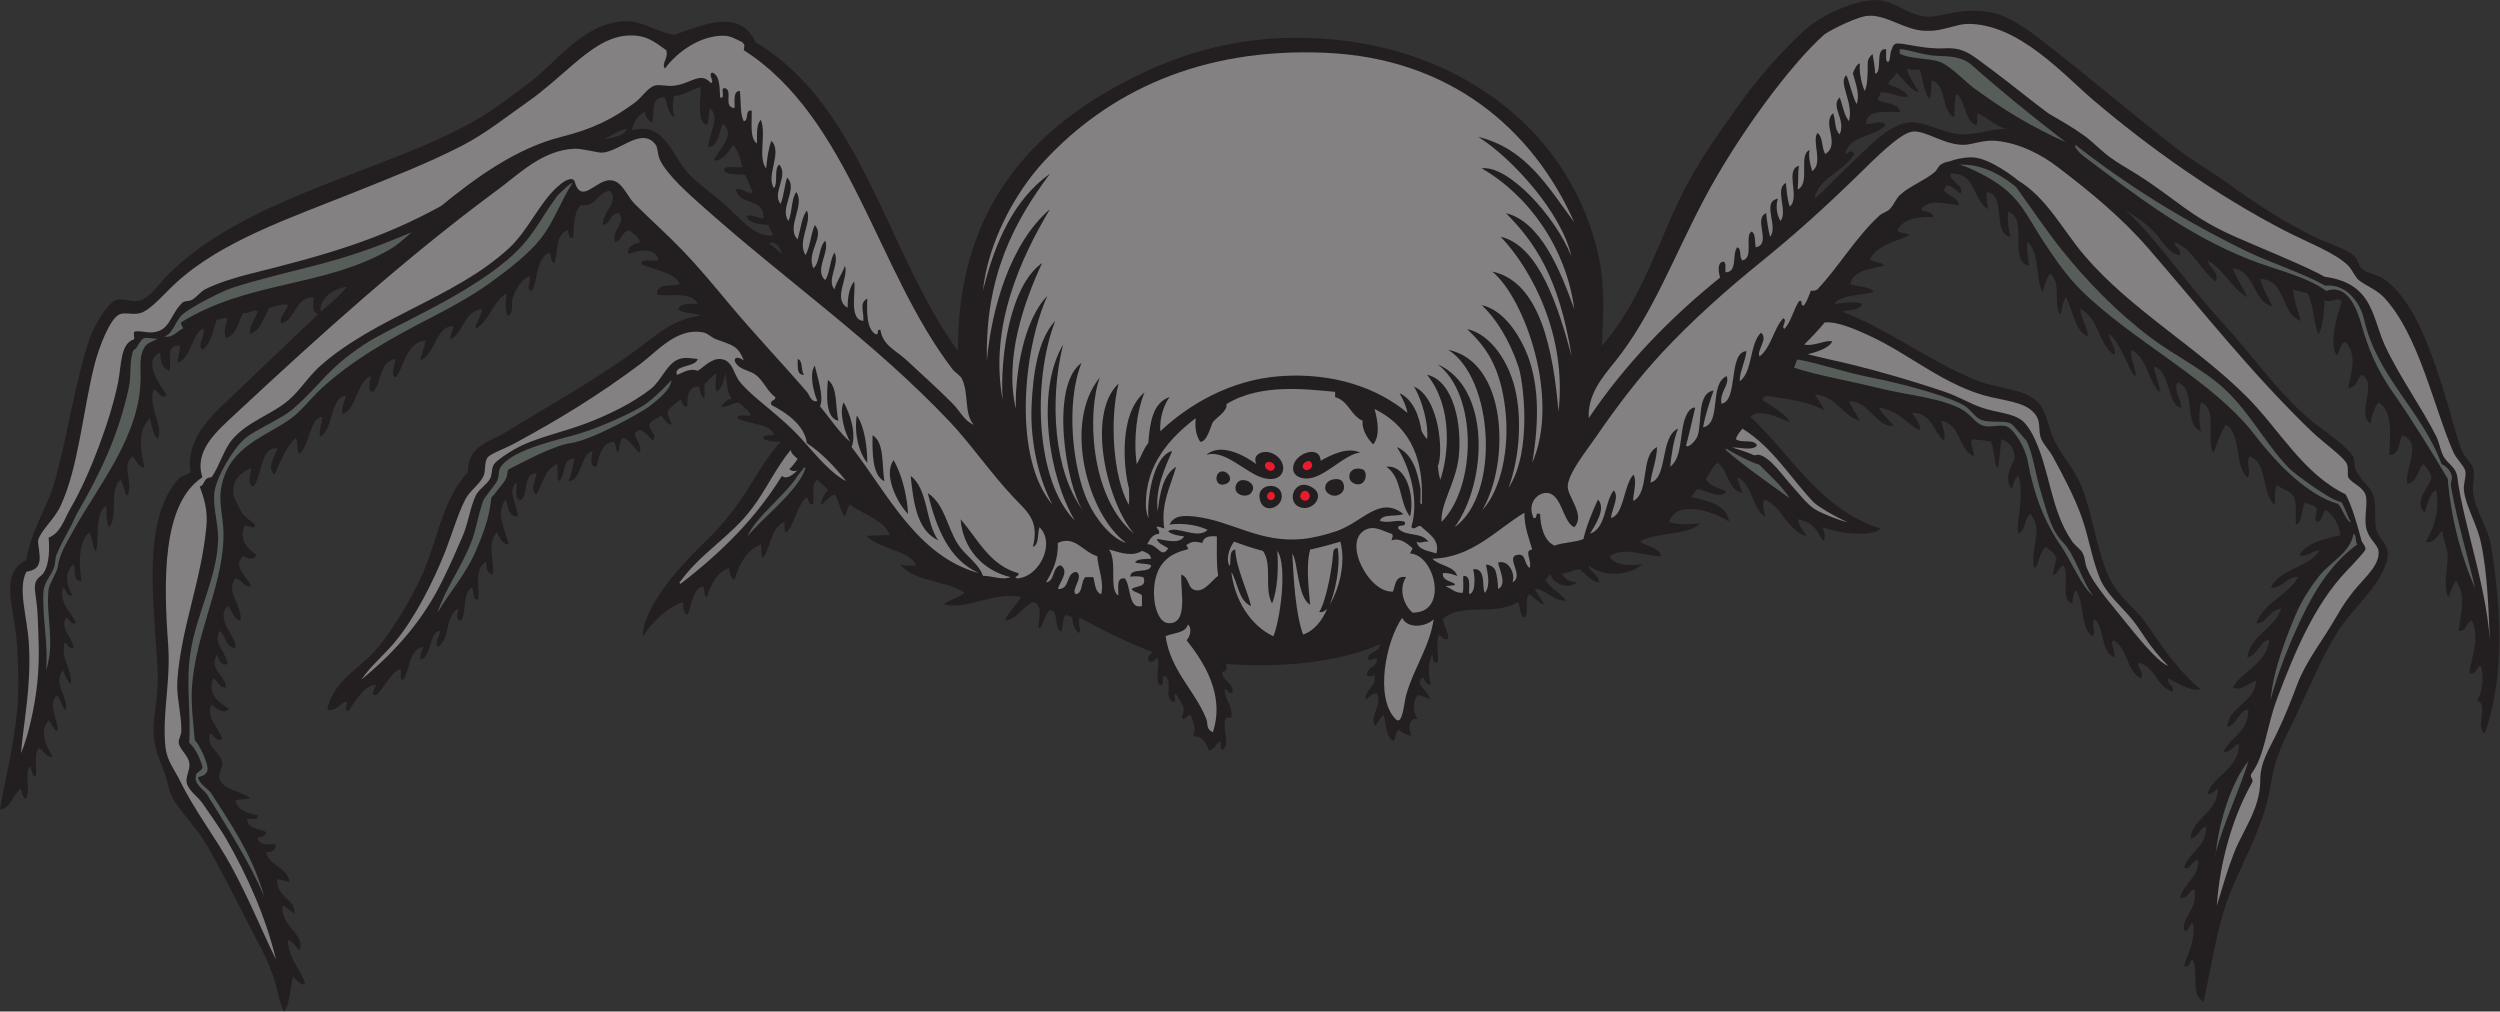 <?xml version="1.0" encoding="UTF-8" standalone="no"?>
<svg
   xmlns:dc="http://purl.org/dc/elements/1.1/"
   xmlns:cc="http://creativecommons.org/ns#"
   xmlns:rdf="http://www.w3.org/1999/02/22-rdf-syntax-ns#"
   xmlns:svg="http://www.w3.org/2000/svg"
   xmlns="http://www.w3.org/2000/svg"
   viewBox="0 0 773.827 313.093"
   height="313.093"
   width="773.827"
   xml:space="preserve"
   id="svg2"
   version="1.1"><rect x="0" y="0" width="773.827" height="313.093" fill="#333333" stroke="none"/><defs
     id="defs6" /><g
     transform="matrix(1.333,0,0,-1.333,0,313.093)"
     id="g10"><g
       transform="scale(0.1)"
       id="g12"><path
         id="path14"
         style="fill:#231f20;fill-opacity:1;fill-rule:evenodd;stroke:none"
         d="m 4934.12,1863.04 c 80,-76.42 143.52,-173.4 225.82,-262.42 61.28,-66.31 115.07,-143.91 186.12,-210.54 39.04,-36.59 86.88,-62.41 115.95,-97.64 6.67,-8.06 3.26,-24.59 9.16,-36.62 16.25,-33.06 38.18,-35.93 42.72,-70.19 3.56,-26.76 -3,-58.48 9.15,-79.32 9.19,-15.74 29.95,-29.34 18.32,-64.08 -20.84,-62.269 -80.84,-108.07 -115.96,-164.789 -35.36,-57.109 -66.45,-133.242 -97.63,-198.339 -26.68,-55.684 -43.11,-82.051 -54.94,-152.579 -19.28,-114.921 -81.7,-200.996 -109.85,-295.976 -19.22,-64.824 -30.1,-132.656 -45.76,-207.5 -31.26,15.137 -12.42,61.68 -24.42,94.59 -8.5,9.297 -4.85,-19.375 -21.36,-12.188 9.83,33.184 26.1,57.266 21.36,97.637 -8.89,8.691 -6.67,-19.629 -21.36,-15.254 -5.31,33.086 32.02,49.141 24.41,94.59 -10.21,5 -13.68,-22.871 -33.56,-18.32 8.8,33.925 40.74,44.707 42.71,85.449 -11.5,8.535 -20.16,-25.391 -33.56,-15.254 11.7,37.109 51.35,46.269 51.86,94.59 -12,2.773 -19.22,-25.469 -36.61,-27.461 1.83,45.097 60.56,59.375 64.08,112.89 -5.54,6.329 -11.86,-12.363 -24.4,-9.14 10.32,40.879 71.54,56.367 73.23,115.957 -15.86,-2.461 -16.63,-19.981 -36.62,-18.32 16.49,35.39 57.79,45.957 57.98,97.656 -20.34,3.008 -25.89,-35.117 -48.82,-39.668 0.86,45.039 62.4,55.469 67.12,106.797 -10.93,1.25 -34.25,-26.075 -54.92,-15.274 24.66,40.449 76.7,53.516 85.43,109.864 -20.79,2.441 -26.76,-36.27 -51.86,-39.668 9.98,54.082 62.95,65.195 79.34,112.91 -27.92,-0.918 -35.36,-37.422 -57.99,-33.575 18.73,49.434 72.59,63.711 97.65,106.795 -22.58,5.26 -35.02,-25.974 -64.08,-24.412 21.34,44.782 86.9,45.332 112.9,85.452 -8.82,4.61 -32.7,-18.01 -45.77,-9.16 17.77,29.02 57.38,36.17 94.59,45.78 -3.79,26.7 -15.57,45.43 -33.55,57.97 -10.03,-6.25 -6.51,-26.06 -21.37,-27.46 -7.9,8.79 1.38,18.92 0,30.5 -4.12,10.13 -19.82,8.67 -27.47,15.27 -8.14,-15.25 -5.29,-41.5 -18.3,-51.89 -7.26,-2.16 1.32,39.71 -6.09,61.03 -6.13,17.58 -28.02,19.56 -39.67,30.52 -9.04,-8.25 -3.85,-40.23 -6.12,-45.77 -31.61,25.34 -15.5,98.41 -57.98,112.9 -10.74,-13.29 6.21,-42.21 -6.09,-48.82 -29.75,27.21 -12.93,101 -48.82,122.06 -15.46,-18.38 -27.96,-71.33 -30.53,-64.08 -15.35,33.58 10.73,100.39 -27.45,115.95 -6.42,-22.48 -4.28,-52.58 0,-67.13 -42.22,13.71 -10.27,101.62 -54.93,112.91 -9.36,-19.62 8.62,-38.13 9.15,-57.98 -31.97,0.65 -26.27,90.25 -64.08,94.59 2.29,-19.13 19.04,-53.22 12.21,-57.98 -26.37,27.55 -27.97,79.85 -64.07,97.65 -5.43,-14.67 13.28,-52.75 9.15,-61.04 -10.35,0.02 -35.5,82.27 -61.03,97.65 0.81,-18.21 17.67,-34.26 12.21,-48.82 -37.96,24.08 -35.99,88.11 -79.34,106.8 2.8,-24.65 15.79,-39.14 18.3,-64.07 -33.32,14.47 -33.86,61.74 -51.86,91.53 -7.32,-9.97 -9.4,-34.18 -12.21,-39.66 -18.63,17.6 4.1,74.47 -24.41,94.59 -8.5,-9.88 -12.2,-31.81 -18.31,-42.72 -14.69,35.15 -6.68,93.01 -33.57,115.96 -3.97,-11.19 1.95,-38.68 3.06,-54.93 -48.56,9.42 -0.99,114.98 -48.83,125.1 -1.3,-22.65 1.26,-41.46 6.11,-57.97 -45.03,7.87 -7.64,98.16 -54.93,103.74 -2.51,-14.82 3.36,-38.51 3.05,-39.67 -36.51,20.48 -27.46,86.46 -88.5,82.39 0.84,-21.09 32.99,-25.24 24.42,-45.77 -5.53,1.51 -16.52,16.03 -30.51,18.31 -7.03,0.93 -3.4,-8.82 -9.16,-9.15 8.68,-15.74 32.33,-16.49 36.62,-36.62 -21.73,0.9 -69.33,17.78 -88.5,-9.16 6.44,-8.82 26.64,-3.88 27.46,-18.3 -30.66,1.55 -70.94,-3.75 -82.37,-30.51 4.24,-8.98 22.2,-4.24 27.45,-12.21 -33.83,-14.99 -75.12,-22.52 -91.53,-54.93 8.24,-8.01 26.49,-6.05 33.55,-15.25 -32.87,-7.81 -71.5,-9.86 -79.32,-42.72 17.17,-6.51 47.33,-5.72 54.92,-18.31 -30.91,-8.76 -78.38,-5.91 -91.54,-27.46 18.82,1.14 46.58,7.44 64.07,0 -4.77,-16.6 -29.91,-12.81 -45.77,-18.31 111.36,-42.88 200.03,-115.32 317.35,-161.72 33.12,-13.1 93.02,-17.99 122.05,-36.62 33.05,-21.22 34.76,-54.79 48.83,-91.55 13.86,-36.22 49.62,-71.88 67.13,-115.95 25.76,-64.81 34.25,-142.68 61.03,-204.45 19.13,-44.086 51.85,-69.379 79.34,-100.687 19,-21.641 66.49,-108.438 136.75,-166.719 -30.51,-2.344 -53.26,14.98 -75.74,26.347 -3.67,-16.289 18.45,-18.242 9.17,-30.507 -37.16,11.66 -38.97,58.671 -79.34,67.129 -1.32,-14.805 16.12,-22.813 6.1,-36.622 -33.45,17.403 -30,71.719 -64.08,88.497 -7.3,-9.493 6.11,-24.297 3.06,-39.668 -32.7,12.07 -22.12,67.402 -45.77,88.496 -10.18,-11.68 5.62,-33.086 -6.12,-39.668 -26.91,20.879 -18.14,77.441 -36.6,106.797 -9.37,-6.309 -7.88,-27.051 -9.16,-30.508 -30.34,6.269 -4.13,69.103 -21.37,88.473 -10.67,-3.65 -14.74,-26.38 -24.4,-21.36 2.91,9.04 5.41,25.11 9.15,36.62 -3.95,13.36 -15.39,19.18 -24.4,27.46 -16.11,-9.32 -16.4,-45.08 -27.48,-48.81 -11.46,39.75 23.51,90.25 -9.14,125.1 -14,-10.41 -10.27,-38.56 -27.48,-45.76 -6.78,23.24 14.95,90.58 0,134.25 -10.72,-4.53 -10.8,-20.47 -15.24,-30.52 -20.08,22.99 -0.12,54.99 6.1,70.19 0.8,21.03 -8.31,38.12 -30.51,45.77 -2.17,-14.23 -3.96,-56.01 -9.16,-67.14 -7.35,6.23 -6.6,44.27 -15.27,61.04 -12.67,3.58 -28.72,3.82 -42.7,6.1 -8.1,-9.23 6.18,-33.19 3.04,-39.67 -37.02,15.86 -29.94,75.85 -76.28,82.39 5.18,-16.43 12.58,-39.64 6.1,-45.77 -24.65,21.13 -26.99,64.53 -73.23,64.09 10.04,-14.96 20.47,-29.23 18.3,-39.68 -17.92,2.07 -44.67,44.48 -94.58,51.88 3.34,-11.64 29.54,-34.34 33.56,-42.73 -43.15,-1.27 -53.51,56.24 -103.75,57.98 4.72,-12.95 22.07,-36.33 24.4,-45.77 -41.57,13.35 -52.98,56.86 -103.75,61.04 9.26,-13.64 19.35,-28.06 21.37,-36.63 -40.51,22.17 -81.76,24.99 -134.26,33.56 -4.39,-1.7 -7.44,-4.76 -9.16,-9.15 16.25,-11.98 54.63,-31.5 64.09,-51.88 -10.29,1.75 -68.38,35.83 -91.55,12.21 96.95,-90.2 160.3,-214.01 302.08,-259.36 -15.51,-20.31 -98.53,-12.36 -133.84,3.46 0.8,-8.75 9.61,-22.79 0.77,-31.99 -11.07,14.22 -16.5,42.69 -59.16,49.88 3.17,-17.17 17.67,-32.09 21.36,-39.67 -47.09,13.93 -55.17,66.88 -97.64,85.45 -10.29,-7.27 2.16,-34.57 0,-39.63 -28.91,18.89 -30.11,77.66 -64.08,91.5 2.86,-13.41 9.63,-28.58 12.2,-36.61 -35.15,7.54 -32.64,52.79 -57.98,70.18 -12.16,-9.19 -17.57,-25.15 -27.46,-36.62 7.99,-18.47 31.68,-21.22 48.82,-30.51 -14.02,-18.29 -46.88,2.68 -67.12,6.09 -7.01,-4.18 -9.81,-12.56 -15.27,-18.3 38.99,-9.84 81.28,-16.38 88.5,-57.97 -31.22,22.05 -120.9,54.9 -140.37,0 23.42,-8.75 58.65,-4.4 73.24,-3.05 -30.64,-30.41 -102.87,-19.2 -140.37,-42.73 15.67,-11.8 43.26,-11.66 48.82,-33.56 -36.48,-1.74 -83.04,23.89 -119.01,0 7.36,-24.2 59.4,-22.56 76.3,-18.3 -28.78,-28.09 -94.83,-30.66 -125.1,-3.07 3.48,-17.87 22.44,-20.25 24.39,-39.665 -13.69,-1.386 -31.71,19.125 -45.76,30.525 -16.08,-0.21 -22.4,-10.15 -39.66,-9.16 2.85,-15.45 21.32,-20.525 33.55,-21.365 -15.45,-16.543 -55.44,-5.664 -61.02,18.305 -6.06,-2.07 -6.99,-9.28 -12.2,-12.19 9.54,-19.962 43.75,-35.705 46.91,-48.927 -29.3,-0.215 -54.28,31.133 -71.33,27.558 6.83,-14.804 22.01,-33.769 21.36,-36.601 -7.84,0.703 -22.36,16.25 -33.56,24.394 -14.26,-10.996 0.73,-48.671 -12.81,-54.023 -9.65,2.559 -8.82,29.355 -14.64,35.723 -51.29,-32.774 -135.72,-0.704 -173.94,-39.668 2.7,-16.621 11.96,-26.68 12.19,-45.782 -13.28,-3.105 -14.01,6.309 -21.35,9.161 -8.05,-15.02 0.6,-53.672 -3.04,-64.082 -12.53,-2.325 -10.52,9.843 -12.21,18.3 -11.78,-18.75 -8.68,-51.328 -3.4,-70.508 -7.96,-0.507 -16.22,10.215 -17.96,18.633 -23.57,-17.343 13.91,-31.425 15.24,-51.855 -13.77,6.699 -23.06,10.43 -27.45,9.14 -13.19,-11.074 -11.3,-43.73 0,-54.921 -20.67,3.378 -22.93,-16.465 -15.58,-39.493 -5.37,1.758 -26.76,8.34 -27.14,15.079 -7.87,-2.305 -8.83,-20.352 -14.14,-26.329 -19.07,8.379 -16.92,44.082 -22.48,59.903 -6.74,-1.602 -14.34,-19.024 -19.13,-25.215 -16.74,16.894 16.13,49.453 3.87,74.023 -10.57,6.485 -23.99,-14.121 -27.47,-12.187 0.04,25.39 24.74,26.133 21.38,54.922 -4.42,3.886 -6.83,-5.371 -18.31,0 0.35,19.98 21.64,19.023 24.4,36.601 -4.24,9.199 -15.79,-6.328 -21.35,3.067 1.52,18.808 27.57,13.086 27.46,33.554 -86.12,-39.961 -225.21,-56.562 -357.02,-45.761 -0.53,-4.121 7.1,-17.129 -9.15,-18.321 0.46,-23.945 26.33,-22.48 24.41,-48.808 -11.81,-2.657 -10.85,7.441 -18.31,9.14 -1.16,-28.613 19.56,-35.351 15.25,-67.109 -4.06,-0.02 -8.12,-0.02 -12.2,-0.02 -10.85,-22.07 9.55,-56.503 -6.1,-73.242 -11.03,-2.871 -4.25,12.032 -6.1,18.321 -11.88,-4.395 -14.05,-18.497 -27.47,-21.348 -7.8,19.746 -15.83,33.535 -36.61,33.555 7.16,18.535 0,35.019 -6.11,48.828 -10.59,1.054 -11.57,-15.528 -21.35,-6.114 14.25,23.985 -3.55,37.813 -12.21,54.922 -8.63,0.508 2.54,-18.789 -6.11,-18.3 -24.54,9.55 1.27,50.605 -21.35,61.035 -7.9,-3.301 2.93,-25.332 -12.2,-21.367 -8.65,16.289 1.76,48.164 -3.06,61.035 -4.22,6.933 -6.96,-13.145 -21.36,-6.094 -3.87,14.043 5.55,14.785 9.16,21.348 -59.7,22.695 -114.48,50.293 -167.83,79.336 -7.25,-1.915 1.35,-29.239 -0.01,-34.415 -12.43,-0.214 -19.23,24.336 -18.31,37.461 -6.38,-1.289 -8.07,2.09 -12.19,3.047 -12.99,2.832 -8.04,-36.66 -13.96,-37.441 -15.72,3.594 -5.73,50.312 -25.71,49.668 -11.85,-7.5 -16.74,-41.074 -25.28,-43.145 -6.14,7.129 13.88,57.871 -14.39,61.446 -21.12,-7.364 -37.36,-41.348 -64.5,-42.715 0.74,11.347 29.41,39.14 37.04,54.922 -68.01,11.562 -128.28,-32.012 -179.58,-16.993 6.49,6.739 38.41,16.778 48.36,26.153 -41.91,30.269 -119.71,24.707 -149.51,67.129 13.14,-5.51 23.49,-3.57 36.61,-3.07 -13.86,36 -82.2,35.32 -115.25,68.54 12.08,-0.22 38.74,1.74 54.22,1.66 -9.45,32.24 -61.29,48.53 -91.54,70.17 -7.17,-0.96 -7.4,-23.16 -14.06,-26.48 -7.16,9.47 -14.52,42.93 -22.56,50.89 -11.29,-3.78 -21.67,-19.66 -31.81,-24 0.04,11.16 10.38,28.15 16.56,33.15 -6.28,10 -15.8,16.76 -24.4,24.42 -14.04,-7.33 -7.91,-34.83 -9.17,-54.92 -8.89,-8 -11.94,8.34 -15.26,15.25 -23.65,-18.53 -32.31,-74.73 -48.83,-82.39 -4.71,4.44 -2.68,15.63 -3.04,24.42 -31.63,-12.11 -31.27,-56.21 -48.82,-82.41 -8.31,2.78 -2.95,15.86 -6.1,30.53 -33.45,-14.37 -50.23,-45.39 -61.03,-82.38 -7.44,2.65 -12.74,13.71 -12.21,27.46 -29.41,-10.25 -42.02,-37.344 -51.87,-67.129 -9.43,0.722 -3.51,20.976 -9.16,24.394 -25.92,-6.621 -25.31,-44.472 -36.53,-65.781 -8.36,1.68 -11.46,22.09 -9.24,29.18 -36.58,-11.231 -69.88,-43.008 -94.56,-80.332 1.17,69.863 88.46,165.608 137.19,212.458 110.25,106.01 117.45,166.64 183.18,240.14 -16.06,-0.79 -28.43,2.08 -39.67,6.1 -2.05,13.22 14.16,8.22 24.41,9.15 -6.64,27.64 -55.1,23.56 -85.44,39.67 1.57,10.64 19.94,4.47 30.52,6.11 1.14,8.34 -18.46,22.16 -27.47,30.51 -12.5,-1.99 -31.08,-13.05 -40.42,-9.92 2.62,5.77 16.22,18.86 25.16,19.08 -12.66,11.73 -11.13,37.68 -15.24,57.98 -3.04,-12.56 -5.8,-31.51 -19.67,-42.7 -6.67,7.9 -0.82,34.41 -1.7,42.7 -11.27,-6.04 -17.1,-17.5 -27.47,-24.42 0.67,-5.72 0.74,-30.6 0.01,-32.84 -7.96,0.9 -10.52,18.26 -12.22,26.74 -27.96,0.82 -27.13,-26.79 -27.45,-45.78 -12.84,-2.65 -10.21,10.13 -15.26,15.26 -12.06,-7.27 -22.7,-15.96 -30.52,-27.46 -0.31,-9.46 9.61,-25.17 9.77,-29.89 -11.32,-1.96 -19.01,15.56 -25.02,20.74 -8.83,-7.45 -22.57,-9.98 -27.47,-21.36 0.04,-14.31 19.31,-21.86 9.16,-36.62 -10.34,6.13 -16.51,20.11 -30.51,24.41 -4.52,-1.59 -7.68,-4.52 -12.2,-6.1 -0.93,-13.53 20.75,-32.98 10.36,-46.36 -9.58,6.89 -22.24,31.43 -37.84,34.14 -9.14,-6.09 -6.18,-29.79 -12.2,-33.55 -3.85,1.85 -3.25,19.12 -9.15,24.41 -31.34,-1.21 -35.78,-44.56 -39.67,-57.99 -19.55,-1.72 -10.6,25.31 -9.16,36.63 -29.29,-7.32 -23.97,-66.32 -56.14,-70.77 6.63,13.29 10.56,39.06 13.42,52.46 -28.75,2.32 -20.14,-39.72 -34.86,-51.43 -6.42,0.31 -2.2,26.58 -4.81,39.22 -32.16,-12.98 -36.01,-55.51 -48.81,-70.18 -15.78,8.89 0.36,35.34 0,48.83 -30.6,-0.93 -18.4,-44.68 -33.58,-61.03 -20.72,-3.45 -9.23,25.34 -12.2,39.67 -22.93,-17.75 3.33,-54.9 3.05,-79.34 -21.5,0.86 -22.67,22.07 -27.46,39.67 -26.27,-28.48 -0.95,-72.77 6.1,-103.75 -17.87,0.43 -19.64,16.97 -27.46,27.46 -24.05,-25.76 -4.66,-64.51 -9.15,-97.65 -13.77,1.5 -15.05,15.46 -15.26,30.52 -27.97,-16.42 -16.04,-57.633 -18.3,-88.493 -16.89,-2.636 -8.23,20.274 -15.27,27.461 -21.77,-11.777 -11.73,-55.39 -24.4,-76.289 -14.98,-1.64 -8.3,20.176 -6.11,27.481 -32.78,-13.008 -18.4,-73.145 -48.82,-88.496 -6.92,10.703 4.23,25.019 6.1,36.621 -26.384,0.918 -18.3,-59.004 -45.767,-67.149 -2.668,14.883 4.168,20.254 6.106,30.528 -33.704,-6.993 -29.891,-51.485 -45.778,-76.289 -12.031,-1.856 -3.59,16.738 -6.101,24.414 -22.789,-4.707 -37.34,-44.024 -57.981,-61.036 -15.187,2.129 -0.34,18.399 0,24.415 -28.656,-0.86 -47.097,-38.321 -64.078,-61.036 -11.594,2.793 -2.23,12.266 -3.051,21.368 -12.054,2.832 -22.175,-22.52 -45.769,-18.301 13.953,70 77.715,95.488 119.004,146.465 38.711,47.773 89.437,132.187 112.906,195.296 26.659,71.7 41.319,151.53 94.589,210.54 -0.14,62.49 49.63,68.57 91.54,94.59 98.5,61.15 197.06,114.16 296,186.13 52.68,38.34 85.7,73.18 152.55,82.39 -14.18,8.2 -41.09,3.65 -51.86,15.26 4.98,14.35 27.15,11.49 45.77,12.21 -15.25,30.42 -65.73,15.58 -94.6,21.35 -2.75,28.19 33.46,17.39 51.88,24.42 -7.16,25.4 -58.1,33.43 -88.5,45.77 -0.38,16.67 26.32,6.24 39.67,9.15 -4.59,34.89 -53.91,20.97 -70.18,15.26 -2.14,20.45 15.06,21.54 27.47,27.47 -3.95,13.34 -15.4,19.18 -24.42,27.46 -17.95,-2.4 -16.72,-23.96 -33.56,-27.46 -7.29,32.08 26.91,43.43 9.15,67.12 -21.51,0.17 -18.75,-23.97 -36.61,-27.46 -6.65,24.45 39.96,55.45 15.26,79.34 -29.71,-3.86 -29.73,-37.42 -67.13,-33.57 -17.66,-16.16 -15.49,-53.41 -18.32,-76.28 -11.22,-1.06 -9.22,11.11 -12.2,18.31 -27.73,-7.89 -22.89,-48.31 -30.52,-76.29 -9.9,2.3 -7.28,17.13 -12.2,24.42 -29.56,-13.16 -26.51,-58.94 -39.67,-88.5 -18.28,1.21 -1.37,18.79 -6.1,33.56 -14.82,-3.9 -32.3,-27.19 -39.67,-51.87 -4,-13.37 4.68,-35.09 -12.21,-39.67 -4.91,11.27 -4.91,40.6 0,51.88 -33.29,-16.24 -40.69,-64.24 -73.23,-82.38 -3.7,6.34 12.32,27.79 15.25,45.76 -43.53,-4.27 -42.07,-53.53 -73.22,-70.18 -4.41,6.62 5.97,18.88 6.1,30.51 -40.8,1.12 -41.32,-64.45 -76.287,-79.34 -0.355,10.39 9.352,30.56 12.199,45.78 -46.851,-2.98 -50.886,-65.06 -70.183,-85.44 -13.813,5.17 -0.617,32.05 0,42.72 -38.117,-4.61 -31.61,-53.84 -51.867,-76.29 -18.024,0.96 -4.961,25.04 -6.098,36.61 -34.465,-16.4 -30.043,-71.67 -64.086,-88.48 -6.84,12.32 5.051,28.5 6.102,42.71 -35.696,-2.97 -27.989,-75.75 -57.973,-94.59 -6.867,2.76 3.758,31.93 3.051,45.77 -29.317,-4.28 -28.196,-65.37 -51.879,-85.44 -9.395,5.85 -2.391,28.13 -9.153,36.61 -22.679,-22.06 -35.535,-53.95 -48.824,-85.43 -20.23,14.84 1.18,43.79 6.102,61.04 -39.25,3.62 -35.453,-62.19 -54.922,-88.5 -16.973,3.2 -6.094,29.57 -6.106,42.71 -22.734,-10.04 -47.777,-27.95 -39.671,-67.12 0.277,-1.3 14.261,-30.63 18.32,-36.63 9.078,-13.41 23.332,-18.9 30.512,-27.46 -1.211,-14.74 -14.965,0.71 -24.418,-3.04 -14.512,-33.87 10.078,-55 27.464,-67.13 -2.449,-13.26 -22.816,-9.14 -30.511,-3.05 -26.985,-25.39 11.996,-49.22 18.304,-70.195 -20.211,-1.894 -19.734,16.895 -36.609,18.325 -23.551,-32.329 17.02,-62.094 12.199,-97.661 -18.484,2.891 -18.015,24.707 -30.515,33.574 -28.871,-33.398 22.476,-69.824 18.316,-97.636 -23.766,1.64 -21.012,29.843 -36.629,39.668 -15.305,-29.727 14.86,-47.403 18.313,-76.289 -13.5,-6.524 -19.586,10.214 -24.411,21.347 -19.859,-34.961 19.192,-45.273 21.36,-76.289 -17.961,-0.664 -18.313,16.27 -30.52,21.367 -13.168,-38.378 15.25,-56.679 36.621,-70.175 -10.433,-17.305 -32.378,3.32 -39.656,9.14 -15.199,-29.238 17.176,-53.32 24.399,-79.336 -12.993,-10 -18.149,8.926 -27.457,12.227 -12.313,-31.27 23.953,-42.813 27.457,-67.149 1.523,-10.527 -8.528,-25.058 -6.09,-36.601 5.793,-27.656 50.117,-28.887 71.566,-46.387 -8.683,-2.734 -27.305,-2.988 -34.953,-5.488 6.547,-21.934 26.82,-30.137 51.867,-33.574 2.043,-13.223 -14.156,-8.203 -24.414,-9.141 0.832,-24.609 28.695,-20.996 44.485,-30.625 -2.407,-9.082 -10.875,-13.34 -20.071,-12.109 1.168,-19.493 28.164,-17.207 41.582,-15.782 3.614,-12.753 -11.468,-20.468 -22.09,-19.023 8.25,-32.051 50.27,-34.648 55.036,-69.551 -8.356,2.442 -18.454,6.797 -28.758,6.719 -3.594,-41.445 44.246,-47.012 39.672,-79.356 -3.946,0.958 -16.137,14.395 -27.465,18.321 -4.977,-49.59 53.422,-65.41 39.668,-103.75 -5.031,2.324 -14.348,20.234 -27.461,24.414 0.957,-46.856 36.586,-76.758 39.672,-103.75 -8.746,-1.758 -19.95,9.844 -27.465,18.301 C 673.98,59.199 673.297,15.488 659.617,0 c -9.722,15.352 -16.976,59.199 -24.933,81.016 -7.668,21.093 -16.204,42.871 -27.45,64.082 -41.355,77.949 -81.968,162.09 -125.117,238.007 -21.414,37.696 -49.734,65.684 -76.281,103.75 -12.902,18.497 -14.172,39.805 -21.363,61.036 -11.946,35.273 -31.68,65.097 -27.461,122.05 2.797,37.774 11.461,75 9.148,119.004 -8.519,162.676 -38.777,357.105 51.883,451.615 8.773,3.43 18.004,6.41 24.414,12.21 -12.367,81.72 55.695,136.91 100.688,180.04 66.691,63.89 130.882,124.48 195.293,186.13 -14.825,5.34 -11.79,23.87 -9.145,39.66 -46.355,0.58 -40.277,-51.27 -76.285,-61.02 -5.945,15.78 12.086,26.64 15.25,42.71 -9.531,5.35 -30.77,-3.71 -42.723,-6.1 -13.68,-21.92 -18.418,-52.78 -45.769,-61.03 -0.11,23.5 13,33.8 18.308,51.88 -8.261,8.05 -20.246,-6.05 -33.562,-3.06 -11.524,-21.03 -14.453,-50.64 -39.672,-57.98 -7.496,12.99 1.527,32.05 3.051,45.77 -11.489,2.35 -14.578,-3.7 -24.411,-3.04 -9.257,-25.32 -13.007,-56.15 -33.554,-70.19 -13.418,12.21 6.578,27.93 3.039,48.84 -27.25,-7.36 -27.469,-68.15 -61.027,-79.35 -0.356,6.71 5.738,25.68 6.105,39.67 -36.078,5.49 -18.625,-40.75 -24.41,-57.98 -16.297,5.07 -21.715,20.99 -21.363,42.72 -45.063,-21.14 3.21,-78.8 15.257,-100.69 -13.257,-8.65 -20.48,10.93 -30.519,15.25 -14.895,-42.85 24.383,-82.73 9.16,-115.95 -11.699,10.68 -13.184,31.57 -18.297,48.82 -28.422,-29.63 -21.992,-71.12 -12.219,-115.96 -15,3.32 -18.941,17.68 -27.453,27.47 -28.449,-21.55 2.617,-60.2 -12.219,-91.54 -4.828,-0.51 -9.285,25.29 -15.257,36.62 -28.844,-16.94 -4.946,-86.59 -27.457,-109.85 -3.911,1.72 -7.668,31.56 -6.102,48.81 -29.094,-11.56 -15.703,-86.35 -24.414,-103.73 -8.109,1.29 -7.242,31.4 -15.262,42.71 -24.504,-18.63 -25.027,-72.65 -18.308,-112.908 -23.11,-2.441 -11.938,34.058 -18.301,39.688 -22.637,-20.84 -16.566,-47.325 -3.059,-73.242 -15.476,-2.266 -12.543,13.906 -21.355,18.3 -10.211,-35.664 19.558,-57.715 30.515,-82.383 -16.738,-4.55 -13.386,11.016 -24.406,12.208 -12.695,-28.848 14.965,-41.133 18.305,-70.176 -13.445,-2.266 -12.504,9.883 -21.359,12.207 -8.387,-41.914 16.679,-52.676 15.25,-94.61 -7.336,0.469 -13.418,19.121 -18.305,30.528 -25.668,-30.254 13.984,-61.875 6.109,-91.543 -8.457,-0.039 -10.136,26.465 -21.363,33.554 -20.137,-24.433 2.75,-52.031 3.051,-82.382 -10.399,-0.078 -13.364,17.168 -21.367,24.414 -23.911,-28.34 -3.145,-60.508 9.156,-85.45 -14.071,-0.312 -20.863,13.731 -30.508,21.368 -14.965,-10.469 -4.024,-54.61 -9.156,-67.129 -6.289,0.976 -9.281,15.136 -12.207,24.394 -15.551,-13.925 3.789,-62.773 -12.199,-76.289 -3.176,5.196 -8.555,13.848 -9.156,24.434 C 29.172,504.492 27.605,473.516 0,468.555 c 10.684,67.754 30.531,137.793 39.664,228.847 4.726,47.032 2.812,103.243 0,152.578 -4.68,82.383 -44.512,166.11 21.355,198.34 11.68,72.07 47.758,117.01 67.141,186.14 27.391,97.73 46.356,226.67 79.328,326.5 9.129,27.61 42.653,87.08 63.325,91.54 23.738,5.13 39.39,-11.45 64.082,3.04 22.363,13.13 34.46,34.47 54.925,54.93 120.051,120.05 297.743,184.32 476.782,253.27 92.914,35.8 183.898,71.36 259.358,119 38.88,24.55 74.2,52.09 109.86,79.35 57.67,44.06 124.13,139.35 222.75,137.32 34.86,-0.73 70.9,-26.53 106.72,-31.36 63.05,20.58 151.91,64.56 189.28,-17.48 246.94,-146.11 303.97,-487.99 469.91,-717.08 -2.21,338.83 180.54,523.32 411.94,637.75 133.87,66.2 281.97,103.16 463.81,85.44 297.84,-29.05 551.8,-215.04 613.32,-509.59 12.61,-60.33 9.88,-128.41 6.12,-201.39 100.26,115.2 134.22,258.81 201.38,381.43 35.39,64.57 77.02,121.96 115.96,176.98 44.83,63.34 95.83,120.89 152.57,173.93 36.57,34.11 121.61,74.66 173.94,70.18 42.4,-3.64 74.98,-42.5 123.84,-37.64 36.14,3.6 68.62,19.29 129.27,10.63 43.94,-6.28 86.35,-36.98 122.21,-64.53 113.42,-87.14 202.45,-165.7 320.4,-256.31 35.2,-27.06 75.81,-49.32 112.9,-76.3 67.08,-48.8 122.9,-85.45 201.4,-125.1 30.57,-15.44 74.6,-26.77 94.58,-45.77 6.72,-6.38 8.13,-20.72 15.26,-27.47 13.46,-12.71 36.42,-13.55 51.87,-24.42 75.31,-52.91 114.52,-181.63 146.47,-283.77 12.38,-39.58 21.47,-82.36 36.62,-119 4.11,-9.95 21.1,-25.38 24.41,-36.63 5.02,-17.11 -2.35,-40.21 0,-57.96 5.5,-41.55 35.68,-81.25 42.72,-128.17 21.03,-140.116 32.67,-287.03 -15.26,-430.233 -24.7,13.574 10.33,68.457 -18.3,76.269 11.81,17.442 16.46,52.247 9.15,79.356 -9.02,6.816 -8.48,-21.914 -27.47,-15.274 3.84,30.879 26.18,82.52 6.1,122.051 -14.27,-4.023 -11.29,-25.312 -30.5,-24.394 4.96,44.922 18.13,83.066 -6.1,115.937 -7.13,-6.094 -11.78,-25.058 -18.16,-37.851 -14.38,28.086 1.72,72.359 -1.73,104.099 -3.88,18.56 -10.29,34.69 -12.28,50.3 -9.13,-8.44 -22.07,-32.6 -38.02,-25 18.3,32.94 32.54,66.97 24.4,119 -13.03,-1.25 -21.4,-33.47 -27.44,-51.88 -29.28,30.16 21.14,68.05 15.24,85.45 -2.78,8.19 -8.17,18.39 -18.3,27.46 -13.25,-14.23 -13.41,-41.53 -36.62,-45.77 -8.81,31.29 37.87,95.41 -12.21,112.9 -8.72,-16.7 -4.45,-46.41 -30.52,-45.76 3.17,38.39 9.15,103.62 -24.41,122.05 -10.79,-11.58 -17.15,-37.54 -18.31,-48.83 -34.85,19.43 18.67,95.52 -21.36,112.91 -10.81,-9.53 -10.58,-30.1 -30.5,-30.52 6.04,36.77 22.08,73.66 -6.1,106.81 -14.55,-2.75 -11.02,-23.57 -21.37,-30.52 -17.78,30.59 2.37,92.69 12.2,125.11 -10.18,10.8 -30.67,-6.11 -39.65,3.05 -1.43,-28.1 -4.97,-71.14 -15.26,-79.34 -10.87,28.8 -10.46,68.91 -24.43,94.6 -10.92,3.31 -23.71,4.76 -33.55,9.15 1.27,-24.49 16.75,-68.66 18.31,-73.23 -48.52,15.56 -32.88,95.28 -94.6,97.63 3.96,-21.81 23.65,-50.4 27.46,-64.06 -46.47,13.52 -37.96,82.05 -91.54,88.48 8.78,-23.54 33.47,-60.5 33.57,-67.13 -36.98,22.02 -53.79,64.2 -91.54,85.44 2.95,-17.99 28.4,-27.72 18.3,-48.81 -35.54,26.48 -50.95,73.13 -94.58,91.54 -4.99,-7.18 14.89,-15.52 12.2,-30.52 -27.43,3.3 -41.72,34.65 -61.04,54.93 -20.02,21.01 -44.73,35.18 -67.13,51.86 z m -3149.04,-79.33 c 13.25,7.05 28.9,-9.67 30.51,-24.41 -10.34,7.98 -19.36,17.26 -30.51,24.41 z m -384.48,241.07 c 17.81,7.03 39.5,24.97 54.93,24.4 -7.85,-18.6 -33.81,-19.1 -54.93,-24.4 z M 4214,1887.46 c 6.06,46.82 68.69,63.53 91.53,103.75 -4.05,13.11 -13.63,0.83 -21.35,0 10.36,43.54 68.61,39.2 94.59,67.13 -8.07,14.54 -30.14,0.2 -45.77,3.05 -0.16,35.74 54.23,26.31 79.32,27.46 -4.62,21.81 -34.27,18.61 -51.86,27.47 -0.8,8.92 6.9,9.37 6.09,18.3 22.66,1.09 53.22,-16.55 64.09,-9.16 -9.45,14.97 -28,20.82 -45.76,27.47 1.96,13.28 15.85,14.64 18.3,27.46 11.77,-8.82 33.1,-42.73 52.23,-45.34 -4.6,8.91 -23.47,36.04 -27.82,54.5 9.29,-3.5 14.23,-2 30.51,-3.05 7.08,-22.45 8.9,-50.09 21.36,-67.13 5.62,3.66 3.85,29 6.1,42.72 35.1,-9.67 21.8,-70.86 51.69,-85.73 2.52,4.53 -0.29,34.75 4.81,53.07 19.75,-2.66 19.6,-65.15 47.26,-71.09 4.07,2.36 -0.3,15.16 3.04,27.46 24.31,-10.28 39.78,-29.4 67.14,-36.62 -31.39,0.64 -65.72,-11.17 -94.6,-12.21 -44.86,-1.6 -72.97,20.76 -115.94,27.46 -51.28,8.02 -107.64,-55.06 -137.32,-82.38 -36.11,-33.24 -64.2,-64.98 -97.64,-94.59 z m -2746.27,158.67 c 3.96,20.46 12.97,35.85 30.51,42.72 -0.21,-13.42 7.3,-19.15 15.26,-24.41 8.59,14.09 -5.84,63.16 30.52,57.97 5.33,-13.98 7.59,-40.54 22.49,-44.96 -2.49,5.2 -7.11,30.05 -1.14,48.01 24.76,2.72 39.8,15.15 61.02,21.38 3.57,-20.75 -11.37,-81.23 15.27,-88.5 4.83,10.41 4.34,26.17 6.1,39.66 26.93,-20.35 -2.77,-61.01 -3.06,-91.55 25.05,4.46 24.22,34.8 33.58,54.94 32.25,-23.58 -9.58,-59.68 -20.51,-84.31 16.86,-6.01 36.24,21.75 44.92,35.48 10.7,-13.69 16.58,-32.23 21.36,-51.86 -13.78,-2.5 -38.44,5.87 -42.73,-6.11 5.38,-14.98 32.24,-8.45 48.83,-12.2 7.59,-11.75 10.56,-28.1 18.3,-39.68 -11.36,-8.17 -21.59,10.86 -39.66,6.11 5.93,-37.79 68.36,-19.12 64.08,-67.13 -16.07,-0.82 -20.71,9.8 -39.67,6.1 5.73,-18.69 29.26,-19.54 51.88,-21.36 0.42,-10.76 8.73,-13.64 9.15,-24.42 -43.58,-4.53 -77.66,42.78 -112.91,73.25 -27.82,24.04 -60.68,47.37 -82.38,70.17 -38.61,40.57 -55.26,122.25 -131.21,100.7 z M 744.543,1625.04 c -3.305,30.78 28.199,53.15 61.031,57.96 -17.5,-22.16 -39.398,-39.93 -61.031,-57.96 v 0" /><path
         id="path16"
         style="fill:#848182;fill-opacity:1;fill-rule:evenodd;stroke:none"
         d="m 3496.91,1853.89 c 65.63,-66.62 122.86,-146.26 152.57,-332.6 -31.13,116.35 -76.49,257.53 -164.78,277.68 72.04,-75.45 154.32,-229.81 134.26,-405.84 -12.02,136.52 -40.78,301.35 -153.82,325.02 74.68,-61.16 158.47,-293.77 92.8,-444.02 17.05,100.05 16.41,191.5 -17.2,264.83 -20.15,44 -54.22,90.99 -100,101.28 32.2,-30.12 64.14,-79.81 85.24,-143.02 10.93,-32.7 33.09,-195.66 -22.96,-281.07 22.62,62.49 31.39,144.08 17.84,216.64 -13.83,73.99 -59.55,140.23 -113.97,151.8 40.29,-38.77 77.72,-83.45 89.06,-191.34 9.02,-86.02 -9.99,-181.51 -53.97,-228.97 65.15,111.43 57.93,344.18 -79.32,372.27 105.04,-65.31 122.32,-334.42 15.25,-411.94 76.23,106.7 84.03,323.51 -39.67,378.36 93.37,-70.54 90.32,-284.12 9.15,-366.15 -2.92,41.97 32.91,90.57 39.67,149.51 8.73,76.12 -11.61,178.22 -73.24,192.24 59.29,-73.8 51.2,-183.53 30.53,-244.12 -2.81,9.79 -4.54,20.54 -5.65,31.88 13.55,28.58 4.36,159.4 -55.39,184.78 20.04,-32.61 34.42,-91.09 30.51,-122.06 -5.25,5.42 -9.42,11.94 -12.97,19.07 -5.22,34.27 -19.35,73.21 -51.1,87.72 8.56,-14.73 16.54,-32.85 18.31,-45.76 -69.06,58.05 -171.86,93.56 -292.94,85.44 -119.91,-8.04 -218.18,-69.01 -280.73,-128.16 -2.55,36.12 11.6,66.01 21.36,79.34 -38.96,-12.99 -45.62,-59.04 -49.3,-106.51 -11.9,-14.65 -17.46,-34.19 -26.98,-49.12 -8.03,59.67 0.37,123.29 18.15,166.5 -64.07,-52.78 -45.9,-189.87 -36.16,-222.17 0.79,-13.8 0.92,-26.91 -0.3,-38.92 -37.32,66.07 -44.68,199.61 -23.72,281.75 -76.97,-72.75 -25.29,-278.47 35.92,-348.87 -104.49,86.21 -108.6,286.67 -79.33,363.1 -87.3,-106.06 -27.64,-320.14 61.03,-384.47 -32.81,9.71 -68.72,52.42 -88.49,94.59 -35.57,75.86 -53.09,229.03 -15.26,323.45 -74.3,-53.22 -35.88,-285.07 3.05,-341.75 -66.34,88.53 -78.7,252.62 -45.77,384.47 -64.67,-110.27 -33.05,-307.96 27.46,-408.89 -92.5,92.36 -99.01,326.18 -45.77,463.82 -40.21,-42.78 -51.81,-123.77 -54.92,-198.35 -3.57,-85.34 18,-172.38 48.82,-228.85 -92.41,108.06 -69.34,357.43 -12.21,485.18 -55.13,-56.64 -75.02,-179.39 -73.24,-262.43 -26.66,118.02 18.06,245.76 61.04,338.71 -75.11,-52.46 -98.15,-220.69 -91.54,-317.35 -31.85,170.69 43.11,330.67 109.84,442.46 -92.77,-79.53 -135.67,-232.03 -146.46,-350.92 -4.12,197.38 64.17,322.35 146.46,433.3 -83.06,-59.33 -127.46,-157.33 -155.62,-271.57 11.06,107.18 71.24,224.61 143.42,302.09 146.96,157.76 359.52,263.12 653,250.22 288.77,-12.7 480.85,-177.59 576.72,-393.63 -60.13,80.23 -110.11,170.62 -222.76,198.34 79.15,-50.03 193.48,-176.27 215.92,-277.07 -38.03,95.06 -147.51,212.22 -208.25,204.15 110.55,-64 196.41,-185.9 215.09,-326.82 -33.89,93.26 -78.42,202.54 -158.68,222.75 v 0" /><path
         id="path18"
         style="fill:#ffffff;fill-opacity:1;fill-rule:evenodd;stroke:none"
         d="m 5519.99,1637.25 c -2.24,2.16 -14.92,7.59 -12.2,-3.06 7.64,-0.38 9.55,-5.83 12.2,3.06 v 0" /><path
         id="path20"
         style="fill:#848182;fill-opacity:1;fill-rule:evenodd;stroke:none"
         d="m 4022.14,1309.77 c 18.61,0.47 45.2,-8.23 57.59,4.02 -4.46,16.89 -37.71,5.01 -48.82,15.25 2.63,10.6 9.51,16.94 15.24,24.42 70.78,-43.89 112.49,-115.86 164.91,-170.57 8.62,-8.97 46.85,-32.44 79.6,-46.84 -29.05,7.04 -61.31,22.35 -67.93,25.53 -23.59,11.43 -39.98,34.96 -60.62,57.62 -22.5,24.73 -50.27,66.42 -76.27,73.23 -3.13,0.82 -7.42,0.03 -12.29,-0.91 -13.28,6.32 -36.66,13.79 -51.41,18.25 z m 17.92,153.55 c -1.99,18.31 12.85,46.1 15.26,70.17 -43,-2.79 -18.17,-116.07 -57.98,-122.05 -4.59,28.48 19.55,42.86 12.2,64.07 -42,-18.22 -10.85,-110.51 -54.92,-118.99 5.71,30.89 15.11,58.11 24.41,85.44 -37.92,-5.76 -26.67,-70.08 -36.61,-103.76 -3.37,-11.39 -21.26,-30.99 -27.46,-24.41 7.86,28.75 14.48,58.75 21.35,88.5 -12.93,1.02 -21.26,-17.84 -24.41,-27.47 -11.65,-35.68 -5.58,-88.65 -33.56,-109.86 1.75,21.68 8.05,65.16 18.31,88.5 -42.69,-18.35 -23.26,-115.06 -64.08,-125.1 3.35,29.19 14.21,50.88 15.25,82.38 -39.99,-20.02 -15.96,-104.06 -54.92,-125.11 -2.91,9.14 10.15,44.67 -0.01,61.03 -23.25,-25.57 -21.39,-92.5 -51.87,-100.7 0.91,19.7 20.3,49.12 6.11,64.08 -22.51,-29.36 -16.78,-86.97 -54.92,-100.68 10.82,18.59 38.56,58.92 18.3,79.33 -13.12,-28.12 -28.15,-65.27 -33.57,-91.54 -19.19,-8.26 -47.42,-7.5 -67.13,-15.26 -25.17,10.4 -33.07,47.49 -33.56,73.23 -13.85,5.72 -4.15,-12.11 -15.27,-9.16 -16.18,35.22 10.87,61.13 33.57,57.99 32.24,-4.47 35.09,-68.66 61.02,-79.34 26.83,27.62 -15.66,70.83 -15.24,94.59 0.53,29.9 42.83,82.01 64.07,112.89 50.28,73.11 99.65,138.1 155.63,198.35 67.5,72.65 145.99,142.84 225.81,207.5 81.34,65.89 151.91,129.21 231.89,207.49 34.46,33.71 93.44,93.38 122.07,97.66 31.16,4.64 75.1,-32.29 122.05,-30.53 18.53,0.71 44.6,11.91 73.25,9.16 55.27,-5.3 106.28,-32.54 143.41,-61.02 75.81,-58.18 145.9,-114.8 210.53,-189.2 121.12,-139.37 239.47,-290.52 378.38,-424.14 26.46,-25.45 76.85,-61.14 82.39,-76.29 4.08,-11.09 0.36,-24.83 3.06,-30.51 6.2,-13.11 32.21,-20.6 39.67,-39.67 7.34,-18.83 -4.87,-55.32 3.05,-82.39 6.77,-23.23 25.73,-34.46 27.45,-48.81 3.48,-28.83 -24.16,-54.94 -45.77,-79.338 -22.84,-25.821 -38.64,-50.118 -51.87,-73.243 -32.65,-57.05 -70.7,-102.988 -91.54,-158.671 -13.63,-36.426 -26.45,-69.063 -45.76,-109.844 -20.51,-43.262 -39.59,-68.789 -39.68,-112.91 -0.14,-65.059 -40.56,-114.961 -61.03,-167.832 -15.67,-40.469 -27.23,-80.547 -39.66,-122.051 6.68,104.199 38.29,209.883 82.38,286.836 2.21,9.336 -5.27,8.965 -3.05,18.301 32.73,43.359 35.28,109.16 61.04,176.992 40.06,105.586 86.04,217.226 161.71,296 13.92,14.49 41.83,44.27 42.73,48.8 1.6,8.32 -7.33,14.22 -9.16,21.37 -9.19,35.84 -22.72,81.7 -36.61,106.79 -99.06,47.92 -153.01,149.44 -228.86,225.81 -115.14,115.9 -270.64,203.02 -378.38,329.55 -50.35,59.14 -86.83,134.21 -155.88,175.02 l -0.09,0.64 c 0,0 -63.1,51.52 -105.16,51.52 -21.11,0 -39.04,-4.76 -51.67,-9.52 -6.73,-0.82 -13.36,-3.05 -19.8,-7.11 -6.68,-4.23 -8.41,-12.68 -15.25,-18.32 -23.32,-19.12 -57.75,-32.28 -79.36,-51.87 -10.18,-9.24 -14.64,-23.95 -24.4,-33.57 -6.39,-6.3 -17.41,-8.77 -24.4,-15.25 -54.98,-51.05 -94.35,-119.22 -143.42,-170.88 -3.54,-2.55 -8.2,-4.02 -15.26,-3.05 -4.23,-12.06 -8.82,-23.74 -15.26,-33.57 -11.61,-4.49 -0.6,13.64 -12.2,9.16 -12.94,-19.62 -18.02,-47.09 -33.57,-64.07 -9.89,3.31 8.2,19.69 -3.05,24.39 -23.01,-24.77 -27.63,-67.96 -54.92,-88.48 -8.16,12.76 21.66,41.33 3.05,54.92 -26.82,-27.1 -18.59,-89.23 -48.83,-112.89 z m 247.17,710.97 c -20.17,-18.08 17.96,-62.59 6.1,-106.8 -11.47,13.95 -14.27,36.59 -21.37,54.92 -22.64,-20.3 14.98,-50.23 0,-85.44 -12.12,9.24 -9.34,33.38 -15.26,48.83 -27.22,-22.3 17.96,-72.62 -18.29,-94.59 -9.02,13.36 -4.78,39.97 -18.31,48.83 -13.55,-19.61 14.39,-71.09 -12.22,-88.5 -4.53,16.93 -8.97,32.03 -6.09,48.83 -26.71,-11.42 2.88,-77.51 -27.47,-91.55 2.01,20.08 0.25,42.94 3.06,54.92 -33.99,-8.76 3.32,-73.87 -21.36,-94.6 -5.98,15.4 -7.02,35.72 -9.16,54.93 -26.74,-14.37 5.07,-63.89 -12.2,-88.49 -7.88,11.36 -12.61,35.53 -6.11,51.88 -39.23,-6.93 1.98,-64.86 -18.3,-88.49 -4.35,17 -7.24,35.48 -9.16,54.92 -30.98,-13.39 14.35,-72.18 -24.42,-79.34 -2.11,13.15 0.38,30.9 -9.14,36.62 -17.49,-8.49 5.9,-61.23 -21.37,-67.13 -8.43,5.82 -1.14,27.33 -12.2,30.51 -12.71,-15.76 1.61,-58.57 -27.46,-57.98 -0.36,8.8 1.66,19.98 -3.06,24.42 -17.18,1.2 -12.96,-25.81 -9.15,-36.62 -116.49,-94.06 -220.36,-200.73 -305.13,-326.5 -2.7,55.15 31.17,94.06 61.02,131.22 86.94,108.2 136.8,245.09 207.5,378.37 75.6,142.53 196.17,307.67 278.61,381.42 22.13,14.87 75.66,39.62 96.71,42.72 46.24,6.81 92.39,-36.95 144.45,-34.32 30.26,-1.58 66.27,15.72 90.52,16.01 118.88,1.47 223.68,-118.09 292.92,-176.97 129.6,-110.2 282.51,-218.87 442.46,-302.1 53.95,-28.06 119.16,-52.03 149.52,-82.38 8.43,-8.46 16.2,-27.07 24.4,-33.58 16.75,-13.28 41.25,-21.97 57.98,-39.66 81.35,-86.05 115.8,-255.52 161.73,-360.06 6.3,-14.36 25.23,-32.41 27.46,-42.72 3.06,-14.11 -4.83,-29.92 -3.05,-45.78 4.18,-37.3 30.28,-77.7 39.66,-122.05 15.97,-75.39 17.61,-159.533 21.36,-250.217 -1.72,130.938 -62.57,292.437 -76.28,402.787 -2.81,22.71 -19.94,29.64 -30.5,45.77 -8.72,13.27 -10.91,34.03 -18.33,48.82 -33.61,67.17 -84.92,137.55 -119,210.55 -14.26,30.55 -21,64.59 -36.62,94.59 -21.28,40.92 -54.66,58.92 -104.48,66.15 -34.15,20.67 -159.41,71.45 -209.93,93.97 -101.68,45.37 -132.7,84.79 -222.63,141.98 -23.34,14.84 -46.26,27.08 -67.13,42.71 -20.46,15.33 -37.47,33.94 -57.98,48.83 -26.27,19.05 -54.97,35.21 -83.34,51.81 -35.67,26.27 -91.31,71.67 -128.93,99.44 -52.14,38.49 -65.49,53.89 -113.91,51.4 -48.42,-2.48 -97.14,14.43 -110.79,10.71 -5.34,-1.45 -7.94,-6.42 -9.18,-11.86 -5.63,-7.42 -2.45,-23.64 -8.5,-30.63 -8.42,-0.02 -4.24,21.96 -5.12,29.48 -27.1,4.71 -7.57,-52.4 -25.4,-56.94 -1.11,16.76 -2.6,26.32 -6.12,45.78 -4.92,-3.51 -11.47,-11.13 -11.34,-21.38 0.37,-28.53 -1,-53.78 -6.95,-64.06 -6.71,13.91 -13.68,44.64 -11.16,63.53 -6.37,1.07 -14.52,-16.82 -16.31,-22.6 6.91,-26.01 16.04,-46.42 9.16,-71.46 -8.31,10.64 -18.05,54.98 -24.41,67.14 z m -89.72,-648.13 c 19.38,4.83 49.22,13.62 57.17,29.88 -14.95,4.34 -42.71,-12.33 -65.1,-7.29 16.33,16.27 34.52,35.15 47.28,51.12 28.28,3.65 73.26,-16.55 102.24,-29.76 95.4,-43.5 178.8,-119.23 283.77,-143.41 47.6,-10.97 88.48,-14.15 106.81,-45.78 8.38,-14.46 3.77,-33.46 9.15,-48.83 5.06,-14.4 19.09,-27.42 27.47,-42.71 22.07,-40.29 50.43,-93.56 67.13,-140.36 17.22,-48.28 24.23,-98.96 42.72,-143.41 14.91,-35.864 47.94,-62.719 75.49,-96.04 21.11,-25.527 36.37,-59.804 83.36,-107.656 -28.82,13.066 -72.79,69.727 -108.61,113.77 -38.13,46.875 -67.63,81.777 -80.75,114.336 -4.33,10.74 -3.85,23.18 -9.16,33.55 -5.76,11.25 -16.55,16.33 -24.41,27.47 -51.3,72.57 -51.66,169.37 -91.53,247.16 -5.42,10.55 -15.75,26.89 -24.43,33.56 -24.49,18.85 -57,17.63 -94.59,30.53 -26.85,9.21 -53.88,25.94 -85.43,36.61 -80.07,27.07 -179.36,56.14 -270.82,75.94 -19.78,4.85 -35.74,8.59 -47.76,11.32 v 0" /><path
         id="path22"
         style="fill:#848182;fill-opacity:1;fill-rule:evenodd;stroke:none"
         d="m 1580.63,993.398 c -3.84,0.762 -3.09,6.055 0,6.094 45.68,64.178 117.55,104.488 164.78,167.828 32.33,41.62 55.14,93.77 90.95,137.09 -0.51,-7.65 9.89,-16.25 15.85,-21.13 -6.7,-10 -11.95,-17.27 -19.41,-23.72 5.35,-5.6 14.41,-5.37 18.99,-2.88 -8.59,-8.57 -24.54,-22.89 -36.2,-13.07 -61.62,-100.11 -143.45,-180 -234.96,-250.212 z M 48.824,599.766 c 5.473,71.289 24.07,151.953 18.305,253.261 -3.684,64.746 -26.605,126.914 -6.109,167.833 16.477,3.81 27.262,7.21 30.523,24.41 2.836,14.98 -4.613,42.7 -3.047,48.83 5.758,22.58 37.535,48.58 51.863,79.32 42.254,90.7 51.797,220.67 79.336,329.56 8.817,34.84 34.641,105.89 57.981,115.96 12.461,5.36 32.551,-2.07 48.828,3.04 24.144,7.6 53.934,44.18 82.383,70.18 106.429,97.31 264.39,150.09 414.996,210.55 84.453,33.91 167.34,66 247.167,106.8 55.02,28.13 103.71,67.31 155.63,103.75 36.51,25.64 69.23,55.87 103.73,85.44 38.61,33.09 78.11,62.86 122.05,67.13 47.8,4.64 67.77,-15.07 94.6,-33.56 5.86,-20.22 -12.01,-29.14 -3.04,-42.72 25.77,35.75 79.81,77.4 137.3,76.28 15.77,-0.3 29.19,-8.66 42.73,-15.26 6.38,-7.44 4.36,-6.5 3.04,-18.3 246.16,-157.09 308.04,-511.02 485.18,-741.5 4.93,-6.42 17.79,-13.88 21.36,-21.36 16.82,-35.23 4.44,-81.45 27.46,-106.79 -21.94,8.56 -31.21,31.04 -48.82,48.82 -32.36,32.7 -68.48,65.14 -106.8,100.69 -25.84,23.99 -54.95,33.86 -61.03,70.19 -11.6,4.49 -0.59,-13.64 -12.21,-9.16 -19.8,13.77 -19.5,47.63 -18.3,82.39 -19.85,-10.84 -7.39,-28.82 -9.16,-51.87 -34.44,2.34 -16.82,68.99 -21.35,91.55 -11.44,-14.01 -15.03,-35.84 -15.27,-61.04 -35.55,20.64 3.15,68.37 -6.1,97.65 -6.88,-19.56 -18.53,-34.36 -24.41,-54.93 -19.27,22.51 13.28,59.07 0,85.44 -10.9,-17.57 -10.14,-46.8 -21.35,-64.09 -26.5,23.18 10.98,64.95 -0.01,91.56 -15.79,-14.71 -11.4,-49.63 -27.46,-64.09 -17.67,38.29 27.97,73.87 3.06,100.7 -9.21,-21.31 -10.58,-50.45 -21.37,-70.18 -20.33,32.48 16.13,77.28 3.05,103.74 -11.02,-13.28 -14.33,-41.97 -21.36,-67.13 -28.04,27.46 18.06,79.83 -3.04,109.85 -11.82,-13.55 -8.7,-44.37 -18.32,-67.13 -21.97,29.78 23.31,75.2 -3.04,100.69 -6.21,-15.63 -6.73,-40.51 -15.26,-61.01 -21.1,25.27 19.63,64.65 -3.06,91.53 -12.85,-9.51 -2.3,-42.44 -12.2,-54.92 -20.01,28.85 20.77,83.87 -6.11,109.84 -6.22,-15.61 -9.67,-37.55 -12.2,-64.06 -19.71,25.9 1.1,77.76 -12.2,112.9 -11.21,-10.16 -8.44,-34.3 -9.16,-54.93 -17.34,12.15 -11.13,47.86 -12.2,76.29 -17.02,2.75 -5.35,-23.14 -18.31,-24.43 -9.28,17.19 -5.95,46.95 -9.17,70.2 -16.57,-0.71 -11.28,-23.29 -12.19,-39.68 -27.18,1.44 -3.6,39.28 -21.35,45.78 -15.11,3.92 2.9,-25.29 -12.22,-21.37 -1.45,23.98 0,50.85 -18.3,57.98 -11.27,-4.7 6.83,-21.07 -3.07,-24.41 -24.71,27.67 -44.74,-1.14 -85.43,-6.1 -17.42,-2.12 -33.76,3.66 -45.76,0 -15.06,-4.58 -30.45,-28.47 -45.77,-39.67 -50.85,-37.13 -94.81,-60.18 -170.89,-79.33 -104.3,-26.27 -198.17,-94.68 -278.67,-160.33 -142.616,-78.7 -273.479,-115.42 -441.464,-157.02 -36.64,-9.08 -76.8,-21.58 -106.796,-36.62 -9.418,-4.72 -18.852,-17.7 -30.524,-24.41 -6.828,-3.94 -16.469,-1.8 -21.34,-6.09 -25.644,-22.68 -27.957,-57.96 -57.996,-67.14 -20.535,-6.29 -33.992,2.04 -51.863,0 -6.746,-0.38 -1.293,-12.95 -3.047,-18.31 -31.879,-9.83 -29.148,-59.04 -36.621,-97.66 -16.641,-85.96 -66.832,-219.35 -109.859,-292.92 -17.141,-29.33 -22.832,-57.94 -51.875,-70.18 3.675,-38.83 -1.567,-76.1 -18.368,-88.77 -24.141,-18.207 -9.129,-36 -6.984,-95.082 1.527,-42.227 5.176,-91.7 -0.672,-150.352 C 81.012,707.324 65.644,639.453 48.824,599.766 Z M 1620.3,1487.71 c -21.92,8.24 -39.11,-8.08 -48.82,-9.14 -7.08,23.89 42.51,16.09 48.82,36.62 -17.93,1.73 -28.29,4.58 -42.72,0 -28.66,-9.12 -41.45,-50.4 -67.13,-70.19 -42.4,-32.67 -95.18,-58.54 -149.52,-79.34 -55.93,-21.4 -121.01,-33.65 -167.83,-61.02 -14.71,-8.6 -38.49,-23.79 -45.77,-33.57 -6.45,-8.66 -4.17,-24.51 -9.15,-33.56 -8.07,-14.63 -26.39,-24.48 -33.57,-39.67 -13.21,-27.94 -17.09,-63.52 -30.51,-94.6 -14.83,-34.28 -28.15,-64.55 -45.78,-100.68 -46.074,-94.474 -109.429,-165.958 -189.179,-231.915 21.246,31.484 51.179,55.8 76.281,85.449 45.773,54.043 90.028,139.57 119.008,213.596 15.27,38.98 27.76,83.08 45.77,119 10.52,20.98 33.38,34.58 42.71,54.92 5.43,11.82 1.14,31.49 9.16,42.72 6.37,8.9 40.66,20.85 64.07,33.56 105.54,57.31 192.92,110.68 289.9,183.09 40.58,30.31 87.3,87.82 149.51,73.23 7.93,-1.86 16.48,-11.11 27.47,-15.25 36.79,-13.87 50.08,-13.67 64.08,-48.83 -5.47,3.09 -18.73,11.68 -21.36,0 7.03,-22.33 33.22,-21.76 48.83,-33.56 19.16,-14.5 26.49,-38.22 45.76,-51.87 1.17,-10.33 -13.51,-4.81 -9.16,-18.31 36.72,-18.53 77.52,-48.2 82.39,-88.49 36.09,-23.92 64.8,-55.24 91.54,-88.49 -34.16,17.22 -66.35,55.86 -100.7,94.59 -32.27,36.41 -68.57,64.85 -103.73,94.59 -14.94,12.64 -36.15,31.81 -45.78,45.78 -11.75,17.03 -14.78,47.31 -42.72,48.82 -20.17,1.08 -37.78,-18.13 -51.87,-27.48 z m 271.57,12.22 c -13.67,-20 -2,-64.17 6.11,-82.39 -14.56,-3.75 -18.09,14.02 -24.42,21.36 -57.45,66.66 -123.1,135.51 -183.08,207.5 -34.27,41.12 -68.28,82.08 -103.75,119.01 -38.37,39.94 -78.48,75.42 -112.9,109.84 -18.44,18.44 -28.67,52.59 -54.92,54.93 -35.51,3.15 -69.34,-61 -85.45,0 -0.29,-0.43 -0.57,-0.87 -0.86,-1.3 l -1.21,2.91 c 0,0 -10.16,7.89 -37.23,-16.93 -43.97,-40.3 -67.72,-101.64 -113.27,-143.36 -124.75,-114.21 -307.788,-158.52 -436.347,-271.57 -27.762,-24.42 -46.168,-55.75 -73.234,-79.34 -39.563,-34.46 -95.739,-49.99 -131.207,-91.54 -21.457,-25.13 -29.875,-61.71 -48.829,-88.49 -20.671,-0.93 -14.359,-18.49 -27.457,-21.36 9.266,-26.06 19.243,-52.87 15.254,-94.59 -12.035,-125.997 -58.332,-233.067 -67.132,-353.965 -2.985,-40.977 9.539,-77.188 9.156,-119.004 -0.094,-9.786 -7.071,-19.278 -6.106,-27.461 1.789,-15.117 21.164,-28.907 24.41,-45.782 3.106,-16.113 -8.07,-30.39 -6.097,-45.761 2.328,-18.164 25.097,-32.461 36.617,-48.828 18.227,-25.899 42.773,-61.27 54.926,-82.383 49.297,-85.664 92.754,-182.988 115.953,-280.723 -32.91,67.266 -62.848,141.543 -103.75,216.641 -36.52,67.051 -84.797,128.105 -119.004,198.34 -11.836,24.296 -29.945,45.781 -33.57,76.289 -8.891,75.058 12.257,153.359 6.109,238.007 -10.727,147.735 -15.102,328.38 79.336,390.58 -19.602,62.35 32.176,105.59 79.328,149.52 194.762,181.42 392.16,359.9 607.234,518.74 50.16,37.04 102.98,90.98 176.98,94.59 17.87,0.88 54.96,-9.58 64.08,-9.15 41.69,1.95 92.55,61.65 125.11,18.3 4.63,-6.16 4.6,-23.52 9.16,-33.56 16.57,-36.54 69.53,-82.45 103.75,-112.89 191.3,-170.29 394.23,-310.82 570.61,-497.39 46.81,-49.52 92.6,-116.27 146.47,-173.93 30.84,-33.03 61.84,-53.11 45.76,-115.96 15.17,5.19 9.99,30.7 15.26,45.78 37.97,-36.99 0.25,-115.86 -51.87,-119 -11.15,4.8 7.09,4.55 3.05,12.2 -67.7,18.75 -93.64,79.26 -134.26,125.1 4.97,-66.23 50.14,-118.69 115.95,-134.26 -18.05,-7.81 -43.53,3.21 -64.08,3.05 -10.75,30.02 -40.4,46.07 -57.98,73.24 -25.23,39.02 -30.2,92.45 -70.17,119.01 19.94,-81.78 48.89,-154.54 119,-186.14 -144.2,39.89 -211.01,183.64 -295.99,292.93 12.5,29.74 -4.45,80.28 -18.31,103.75 -11.34,-23.45 2.86,-71.75 15.26,-91.54 -21.9,16.76 -47.84,55.9 -70.18,82.38 9.89,21.44 -6.2,68.81 -12.21,94.6 z m 286.84,-405.83 c -29.98,41.21 -23.16,119.24 -64.08,149.51 6.54,-64.65 15.5,-126.89 64.08,-149.51 z m -311.25,384.47 c -8.95,8.34 -1.6,32.97 -15.25,36.62 0.85,-16.44 -3.37,-37.95 15.25,-36.62 z m 79.34,-106.8 c -7.63,32.04 -1.03,78.3 -24.41,94.6 -2.27,-30.04 -7.32,-88.48 24.41,-94.6 z m 67.13,-97.64 c 0.15,32.93 -6.21,85.15 -24.41,109.85 -6.41,-40.89 4.27,-85.89 24.41,-109.85 z m 39.67,-42.72 c -6.35,38.4 0.48,89.99 -27.47,106.8 -0.41,-33.21 -2.28,-93.66 27.47,-106.8 z m 54.92,-76.29 c -1.35,39.51 -14.49,93.2 -33.56,125.11 -24.21,-32.67 7.02,-97.46 33.56,-125.11 v 0" /><path
         id="path24"
         style="fill:#848182;fill-opacity:1;fill-rule:evenodd;stroke:none"
         d="m 3326.04,1051.37 c 92.94,2.71 147.64,67.22 213.59,106.79 0.1,-34.47 10.64,-58.51 18.31,-85.43 -20.67,-1.36 0.48,-26.42 -6.1,-42.71 -14.27,10 -7.12,33.26 -27.46,30.51 -31.13,-4.2 16.69,-47.93 -12.21,-64.085 7.3,21.995 -10.65,54.025 -33.56,45.785 2.46,-14.73 21.7,-51.449 0,-61.039 -0.47,15.821 -2.22,30.329 -6.11,42.719 -3.11,7.05 -11.62,13.84 -22,13.63 4.02,-19.83 11,-48.556 -2.4,-65.509 -8.11,9.961 4.29,59.279 -27.47,54.919 2.26,-4 9.53,-54.079 -9.15,-57.966 -1.28,17.032 5.17,41.796 -12.22,42.716 -4.53,-1.04 1.47,-23.848 -3.05,-39.669 -18.69,-0.371 -25.78,10.84 -39.67,15.274 5,2.109 20.69,0.82 22.01,3.886 0.19,6.758 -31.16,7.286 -28.11,26.619 14.65,2.03 30.53,-6.13 33.58,-6.11 -8.79,23.79 -42.31,22.79 -57.98,39.67 z m -549.26,326.5 c -2.5,-18.45 -0.45,-38.77 10.17,-54.92 15.68,-0.84 24.65,36.39 28.44,43.69 5.95,11.46 35.85,26.4 32.52,43.72 78.22,48.91 186.78,34.44 252.32,28.54 0,-4.07 0,-8.14 0,-12.2 31.14,-8.54 36.2,-43.14 64.08,-54.93 -3.13,-19 11.33,-42.41 24.41,-54.92 16.82,20.49 10.23,55.77 3.05,82.38 71.84,-35.97 114.67,-100.96 109.85,-213.59 1.49,-14.37 -5.49,-7.38 -3.06,3.05 0,8.13 0,16.27 0,24.41 -7.28,43.57 -19.5,82.21 -54.92,97.64 23.93,-36.43 54.49,-113.67 33.57,-186.13 7.65,-7.68 11.98,3.5 21.35,3.05 15.96,-16.37 46.55,-31.72 36.63,-64.09 -18,6.41 -41.36,7.47 -45.78,27.47 10.17,-5.3 13.54,1.54 27.47,0 -16.84,23.49 -52.08,10.89 -70.19,30.52 -2.28,12.44 19.77,0.57 15.26,15.26 -16.12,7.4 -39.05,-4.98 -57.97,3.04 6.84,16.55 38.28,8.52 54.93,15.26 -55.58,43.76 -93.03,-17.89 -155.63,-39.67 -25.14,-8.73 -56.16,-16.06 -79.33,-18.3 -98.27,-9.59 -162.59,41.46 -247.17,51.87 -31.14,3.83 -51.14,2.27 -61.03,-18.32 27.97,3.99 61.75,0.2 88.49,-12.18 -23.13,-23.68 -71.57,10.87 -91.94,-3.07 7.4,-7.95 26.25,-11.15 37.41,-12.21 -12.37,-20.53 -48.58,-6.5 -63.48,-6.03 2.45,-10 18.28,-16.39 26.47,-21.43 -16.07,-26.54 -23.89,10.39 -48.82,9.16 6.18,11.1 11.56,23.01 27.46,24.42 2.52,8.61 -4.86,10.41 -5.55,16.09 6.24,1.52 11.91,-2.81 17.76,-3.89 -8.66,57.34 14.81,98.39 27.46,143.41 -30.01,-18.82 -37.71,-59.94 -42.72,-103.74 -6.55,52.33 16.87,101.11 33.57,140.36 -46.91,-12.28 -59.23,-121.86 -54.93,-155.63 -1.44,0.47 -5.93,15.09 -6.11,30.52 -1.02,92.59 54.92,155.28 115.96,201.39 z m 157.15,-139.13 c 52.05,-13.59 58.8,36.1 24.81,55.35 -16.35,9.25 -34.56,5.3 -41.3,-4.13 -4.03,-5.66 -2.52,-13.38 -0.29,-18.89 -24.11,18.15 -82.29,51.51 -115.96,21.37 42.67,14.2 92.25,-43.13 132.74,-53.7 z m -86.97,-13.44 c 20.43,8.24 3.17,32.82 -11.98,28.41 -16.32,-4.74 -13.6,-38.72 11.98,-28.41 z m 57.6,-21.85 c 20.19,22.87 -22.74,42.44 -33.18,21.85 -12.36,-24.36 21.9,-34.62 33.18,-21.85 z m 71.82,-7.63 c 0.79,34.07 -54.06,31.69 -51.88,0 2.94,-42.77 51.19,-29.3 51.88,0 z m 55.41,41.83 c 41.69,-2.2 89.37,57.25 126.62,60.12 -29.07,14.16 -67.78,-5.29 -91.97,-18.97 0.36,7.29 -3.29,14.33 -7.89,17.21 -15.07,9.4 -39.85,-1.94 -49.88,-16.55 -11.61,-16.94 -7.79,-40.17 23.12,-41.81 z m -13.02,-66.71 c 28.84,-10.55 57.21,25.46 31.97,43.52 -43.29,30.97 -67.27,-30.61 -31.97,-43.52 z m 63.16,57.42 c -13.89,-17.43 5.58,-33.6 21.74,-30.22 9.63,2.02 22.85,11.72 14.87,30.22 -5.39,12.48 -29.7,8.68 -36.61,0 z m 85.66,3.28 c 6.63,10.08 3.84,24.74 -3.28,27.23 -17.17,6.01 -34.14,-2.38 -30.51,-21.36 2.2,-11.47 24.25,-20.38 33.79,-5.87 z m 106.57,-82.62 c 11.41,44.24 -7.01,121.51 -54.92,115.95 37.52,-26.2 28.44,-80.54 54.92,-115.95 z M 2428.92,996.445 c 14.44,25.235 28.52,50.805 27.46,91.545 39.54,19.02 59.95,-22.52 91.55,-30.51 1.8,-30.23 16.44,-58.73 9.15,-88.496 -14.31,5 -14.24,24.414 -18.31,39.666 -6.1,0 -12.2,0 -18.31,0 -11.12,-9.216 -5.05,-35.623 -21.36,-39.666 -15.71,6.836 19.84,40.566 0,51.876 -25.18,-2.29 -13.19,-41.739 -42.72,-39.669 3.87,15.332 28.21,42.009 6.11,54.919 -20.11,-4.29 -12.03,-36.794 -33.57,-39.665 z m 146.47,76.285 c 27.39,-7.59 54.14,-17.36 76.29,-3.04 9.46,-3.77 19.72,-6.72 21.35,-18.32 -11.76,-0.43 -33.49,0.02 -37.21,-8.46 5.38,-3.52 28.79,-1.99 37.21,-6.8 -1.59,-20.78 -48.49,-3.88 -48.39,-26.36 14.59,1.54 18.76,0.82 30.08,-1.1 3.05,-5.37 3.06,-13.474 -0.83,-16.912 -6.49,-5.722 -20.59,-5.605 -25.83,-10.586 0.78,-6.328 21.76,-9.941 23.62,-15.214 0,-8.145 0,-16.27 0,-24.415 -31.84,-9.082 -25.06,45.86 -39.67,64.087 -21.3,2.98 -14.06,-22.583 -15.26,-39.672 -22.62,14.414 -1.39,77.712 -21.36,106.792 v 0" /><path
         id="path26"
         style="fill:#848182;fill-opacity:1;fill-rule:evenodd;stroke:none"
         d="m 3231.44,1109.36 c 5.72,-5.82 0.34,-7.68 0,-15.26 20.92,6.88 36.06,-8.01 48.83,-18.32 -1.6,-4.51 -4.53,-7.67 -6.12,-12.19 58.21,-2.85 90.58,-138.258 6.12,-137.32 -19.77,15.976 -33.93,53.906 -15.26,82.38 -25.63,4.26 -24.33,-18.396 -30.52,-33.552 -55.11,-4.258 -118.29,115.432 -64.09,143.402 21.74,11.21 40.71,-3.4 61.04,-9.14 z m -472.97,-24.42 c 8.39,7.74 21.32,6.21 33.57,3.05 2.24,14.04 15.55,16.99 33.56,15.25 0.19,-31.35 -1.37,-64.43 3.06,-91.52 -16.32,-12.247 -31.72,-37.189 -51.88,-33.575 -20.44,3.652 -13.46,27.945 -33.56,36.605 -2.97,-34.926 17.68,-116.254 -30.52,-112.895 -33.78,2.364 -44.95,89.356 -18.31,131.215 16.62,26.09 39.78,33.82 61.04,39.66 10.7,0.84 -7.66,11.37 3.04,12.21 v 0" /><path
         id="path28"
         style="fill:#848182;fill-opacity:1;fill-rule:evenodd;stroke:none"
         d="m 3255.85,914.063 c 13.58,-27.715 58.24,-19.532 73.24,-3.047 -9.49,-65.098 -46.84,-114.258 -64.09,-176.993 -5.09,-18.535 -8.18,-71.66 -24.41,-54.921 -50,51.543 -20.66,184.55 15.26,234.961 z m -549.26,-42.715 c 17.95,8.496 46.31,6.582 51.88,27.461 10.42,-9.219 4.68,-28.731 -3.04,-36.621 38.95,-50.04 89.59,-125.137 61.02,-213.594 -16.84,7.207 -11.04,19.922 -15.25,30.508 -26.71,67.07 -83.14,112.128 -94.61,192.246 v 0" /><path
         id="path30"
         style="fill:#848182;fill-opacity:1;fill-rule:evenodd;stroke:none"
         d="m 3106.33,1075.78 c -5.42,1.17 -9.77,-3.07 -10.15,-7.23 -4.85,-60.41 -21.6,-125.484 -32.96,-140.874 6.77,-1.875 14.29,2.988 18.71,7.754 -9.74,-24.121 -29.64,-51.875 -56.09,-60.02 -17.45,47.656 -21.75,125.98 -25.05,187.77 13.12,-16.64 11.67,-101.617 41.47,-118.61 -1.31,21.465 -11.19,88.09 0,128.16 24.34,5.16 47.54,11.47 70.17,18.31 13.43,-51.63 -3.71,-110.298 -24.41,-146.47 11.21,29.2 25.39,85.8 18.31,131.21 z m -241.06,15.26 c 21.78,-7.72 43.51,-15.49 67.13,-21.35 23.04,-31.29 2.17,-87.581 21.36,-122.073 13.19,30.918 15.12,84.683 12.22,122.073 24.18,-33.34 6.4,-162.424 -9.16,-198.342 -54.83,25.586 -90.27,86.64 -97.65,149.512 15.81,-25.88 16.47,-66.934 45.77,-79.337 -8.1,35.782 -34.67,88.357 -36.62,131.207 -14.3,-1.97 -10.23,-22.3 -12.2,-36.62 -2.6,-0.56 -2.88,1.19 -3.05,3.05 -6.03,17.5 3.66,39.43 12.2,51.88 v 0" /><path
         id="path32"
         style="fill:#575e5a;fill-opacity:1;fill-rule:evenodd;stroke:none"
         d="m 4084.73,1270.02 c 24.02,-24.59 52.3,-48.54 71.06,-78.41 -44.84,32.98 -107.32,75.64 -149.29,113.03 0.86,0.88 1.83,1.61 2.89,2.24 8.48,-6.81 61.09,-34.36 75.34,-36.86 z m -2216.95,-6.27 c 0.92,-0.34 1.83,-0.92 2.73,-1.84 -15.95,-52.37 -100.25,-115.31 -134.3,-158.12 14.8,40.62 91,98.42 115.77,140.1 4.79,5.72 10.98,13.63 15.8,19.86 z M 463.711,558.613 c -0.106,-0.175 -0.203,-0.312 -0.309,-0.468 3.946,2.949 7.559,5.957 6.516,11.113 -6.465,22.012 -15.891,41.074 -30.52,54.922 4.332,74.238 -8.386,137.851 3.051,210.547 14.231,90.351 62.524,175.073 64.082,262.423 0.61,34.04 -11.508,69.63 -9.152,103.74 2.609,37.88 45.098,108.29 73.23,131.21 24.379,19.86 84.391,44.48 110.715,67.83 70.68,62.7 75.055,89.13 164.203,148.8 63.614,42.59 225.603,106.09 332.733,196.8 59.67,50.52 73.1,90.77 116.76,149.86 13.39,12.58 29.4,28.73 34.54,28.88 -28.78,-44.47 -43.03,-90.74 -75.43,-131.41 -26.84,-33.67 -73.88,-70.41 -115.95,-100.7 -41.32,-29.72 -89.23,-56.21 -134.27,-79.32 -92.719,-47.61 -185.64,-99.06 -259.367,-167.84 -25.836,-24.1 -46.891,-53.82 -76.285,-73.23 -64.406,-42.53 -141.781,-65.44 -155.621,-161.73 -4.008,-27.88 5.082,-65.63 6.101,-91.52 4.696,-119.497 -65.601,-237.582 -73.234,-369.243 -2.113,-36.464 3.965,-86.601 6.859,-119.414 10.008,-9.433 27.168,-45.273 29.594,-63.613 1.344,-10.137 -5.359,-19.16 -22.102,-21.934 2.114,-16.113 24.825,-28.554 30.106,-36.816 47.285,-73.867 96.957,-145.723 123.367,-240.332 -34.262,81.445 -88.773,165.566 -132.238,236.367 -6.426,10.469 -31.988,25.567 -26.156,43.223 -0.106,4.746 3.48,7.656 7.183,10.43 0.512,0.468 1.031,0.937 1.594,1.425 z M 955.703,1809.41 c -17.246,-15.5 -34.707,-30.86 -52.484,-40.96 -153.754,-87.35 -326.172,-71.41 -482.121,-167.83 -2.524,-8.62 4.297,-7.89 3.058,-15.24 -14.777,-5.59 -19.898,-20.81 -42.718,-18.31 22.39,8.89 24.89,36.41 42.718,51.87 18.664,16.2 87.215,52.1 115.199,61.44 57.458,18.66 125.395,34.89 181.95,49.21 92.777,23.51 152.203,45.29 234.398,79.82 z M 106.797,792.012 c 6.113,59.004 -8.715,120.84 -6.106,180.019 1.079,24.356 16.243,37.639 24.411,57.989 4.156,10.31 2.398,21.44 6.109,30.51 14.781,36.11 30.508,57.13 46.223,93.3 56.211,97.28 97.16,182.73 121.605,294.22 6.816,31.11 0.145,65.31 11.57,88.72 7.567,-0.4 10.536,18 22.907,26.5 4.121,2.83 27.457,-2.27 33.511,-0.99 -14.547,-6.79 -26.074,-10.68 -31.375,-19.63 -12.285,-20.76 -9.148,-40.06 -9.152,-70.19 -0.023,-134.14 -96.852,-249.14 -155.621,-354.55 -18.645,-33.44 -33.629,-59.16 -36.738,-85.35 -1.254,-10.55 -20.137,-41.662 -21.243,-51.369 -7.234,-63.652 16.11,-121.914 -6.101,-189.179 z M 1016.12,926.27 c 16.49,52.949 52.9,101.27 76.29,158.67 13.69,33.61 16.73,64.51 28.97,99.26 3.39,9.64 17.19,24.58 30.24,43.35 10.73,15.43 2.25,25.49 12.29,38.84 30.88,41.07 138.86,62.32 182.2,75.74 49.13,15.23 122.66,47.82 152.22,67.87 17.8,12.07 45.19,39.07 60.94,56.37 -1.84,-21.62 -28.2,-43.44 -52.56,-61.96 -17.55,-13.35 -131.02,-77.13 -180.37,-84.29 -41.01,-5.94 -106.84,-41.69 -144.53,-60.83 -6.96,-3.54 1.44,-14.79 -14.83,-34.17 -14.36,-17.1 -21,-27.66 -25.92,-31.63 -4.65,-36.48 -9.17,-59.62 -33.4,-117.71 -25.38,-60.8 -64.8,-102.967 -91.54,-149.51 z m 3665.7,987.75 c 32.76,-45.53 71.46,-102.77 105.84,-145.57 59.01,-73.45 128.26,-144.96 207.48,-204.45 55.02,-41.29 120.59,-72.39 170.9,-119 58.78,-54.46 98.87,-133.11 150.85,-184.89 10,-9.94 93.81,-73.72 119.5,-76.97 8.62,-10.87 16.92,-40.95 22.57,-46.32 -7.76,-3.17 -20.03,30.25 -29.49,41.79 -73.96,21.31 -145.96,97.8 -193.25,159.59 -98.32,128.48 -285.04,218.23 -405.84,338.71 -30.46,30.37 -57.75,69.49 -82.39,106.8 -45.6,69.06 -57.36,110.42 -131.21,152.56 -17.46,9.98 -41.89,22.93 -65.95,29.98 42.35,2.6 90.32,-17.84 130.99,-52.23 z M 5144.67,367.852 c 0,-2.032 0,-4.063 0,-6.094 5.58,68.73 34.07,167.265 76.29,219.687 -19.69,-64.726 -56,-139.277 -76.29,-213.593 z m 184.65,550.351 c 14.07,33.672 34.19,65.625 56.41,93.517 26,32.62 71.39,52.73 79.34,97.64 7.86,-3.34 2.68,-19.71 9.16,-24.42 -59.04,-42.75 -98.79,-104.823 -131.33,-174.081 -24.51,-52.148 -52.78,-119.961 -70.07,-185.976 4.56,68.808 43.18,161.445 56.49,193.32 z M 4839.53,1985.11 c -19.16,14.94 -23.64,26.57 -19.92,26.92 121.44,-94.78 251.64,-176.05 400.14,-248.17 47.85,-23.23 130.46,-50.48 179.25,-78.37 51.23,5.32 82.52,-42.82 90.18,-77.13 30.08,-134.61 134.39,-212.54 180.34,-337.29 10.79,-4.75 22.64,-16.3 24.09,-30.37 0.35,-3.49 -3.36,-16.15 -2.75,-19.62 15.75,-88.07 39.91,-164.62 56.48,-238.404 -31.49,72.284 -54.7,154.744 -63.67,254.664 -36.4,60.76 -79.95,132.6 -124,195.46 -41.99,59.9 -59.75,104.52 -76.59,163.36 -9.94,34.68 -32.04,94.79 -81.03,77.13 -48.71,34.85 -119.98,49.4 -181.09,73.8 -144.92,57.89 -261.07,147.74 -381.43,238.02 z m -42.71,33.57 c -81.22,36.36 -143.95,74.74 -215.22,127.03 -18.53,13.59 -54.51,53.2 -82.4,61.03 -23.81,6.69 -67.17,5.82 -87.86,17.52 -0.37,3.24 -0.51,6.46 -0.09,8.75 1.24,6.83 52.15,-12.56 85.05,-13.81 32.9,-1.24 60.09,-1.63 83.68,-22.73 56.88,-50.87 138.52,-117.9 216.84,-177.79 z M 4672.69,1362.6 c 9.41,-9.18 31.34,-36.56 32.58,-36.6 15.66,-30.02 21.19,-79.22 33.56,-119 12.04,-38.68 23.08,-89.56 51.15,-117.18 29.17,-28.67 47.07,-98.785 70.91,-123.882 -25.21,15.683 -49.82,78.342 -75.55,115.802 -36.93,53.73 -62.52,117.04 -76.55,195.08 -5.89,32.77 -33.09,78.78 -52.34,82.74 -14.89,3.08 -34.33,-3.26 -48.81,0 -19.44,4.39 -30.01,25.42 -48.83,36.62 -48.78,29.05 -128.64,34.43 -198.35,51.87 -73.84,18.49 -142.26,29.35 -195.14,47.24 3.9,3.12 4.49,16.76 9.52,18.75 53.97,-10.08 103.38,-28.82 172.33,-42.39 59.15,-11.65 162.17,-37.38 211.64,-63.26 15.21,-7.97 25.39,-26.79 39.67,-33.57 21.41,-10.17 62.4,0.22 74.21,-12.22 v 0" /><path
         id="path34"
         style="fill:#ed192d;fill-opacity:1;fill-rule:evenodd;stroke:none"
         d="m 3036.77,1206.56 c 10.94,-9.74 0.11,-27.04 -13.44,-17.92 -11.06,7.46 2.43,27.71 13.44,17.92 z m -98.31,65.53 c 5.65,9.63 25.25,1.01 21.33,-9.57 -5.81,-15.67 -27.76,-1.37 -21.33,9.57 z m 87.42,-10.14 c -5.19,10.04 11.95,21.88 18.57,13.28 10.07,-13.09 -12.63,-24.82 -18.57,-13.28 z m -81.38,-71.67 c -7.48,7.48 3.92,22.66 13.01,13.56 8.85,-8.85 -4.16,-22.42 -13.01,-13.56 v 0" /></g></g></svg>